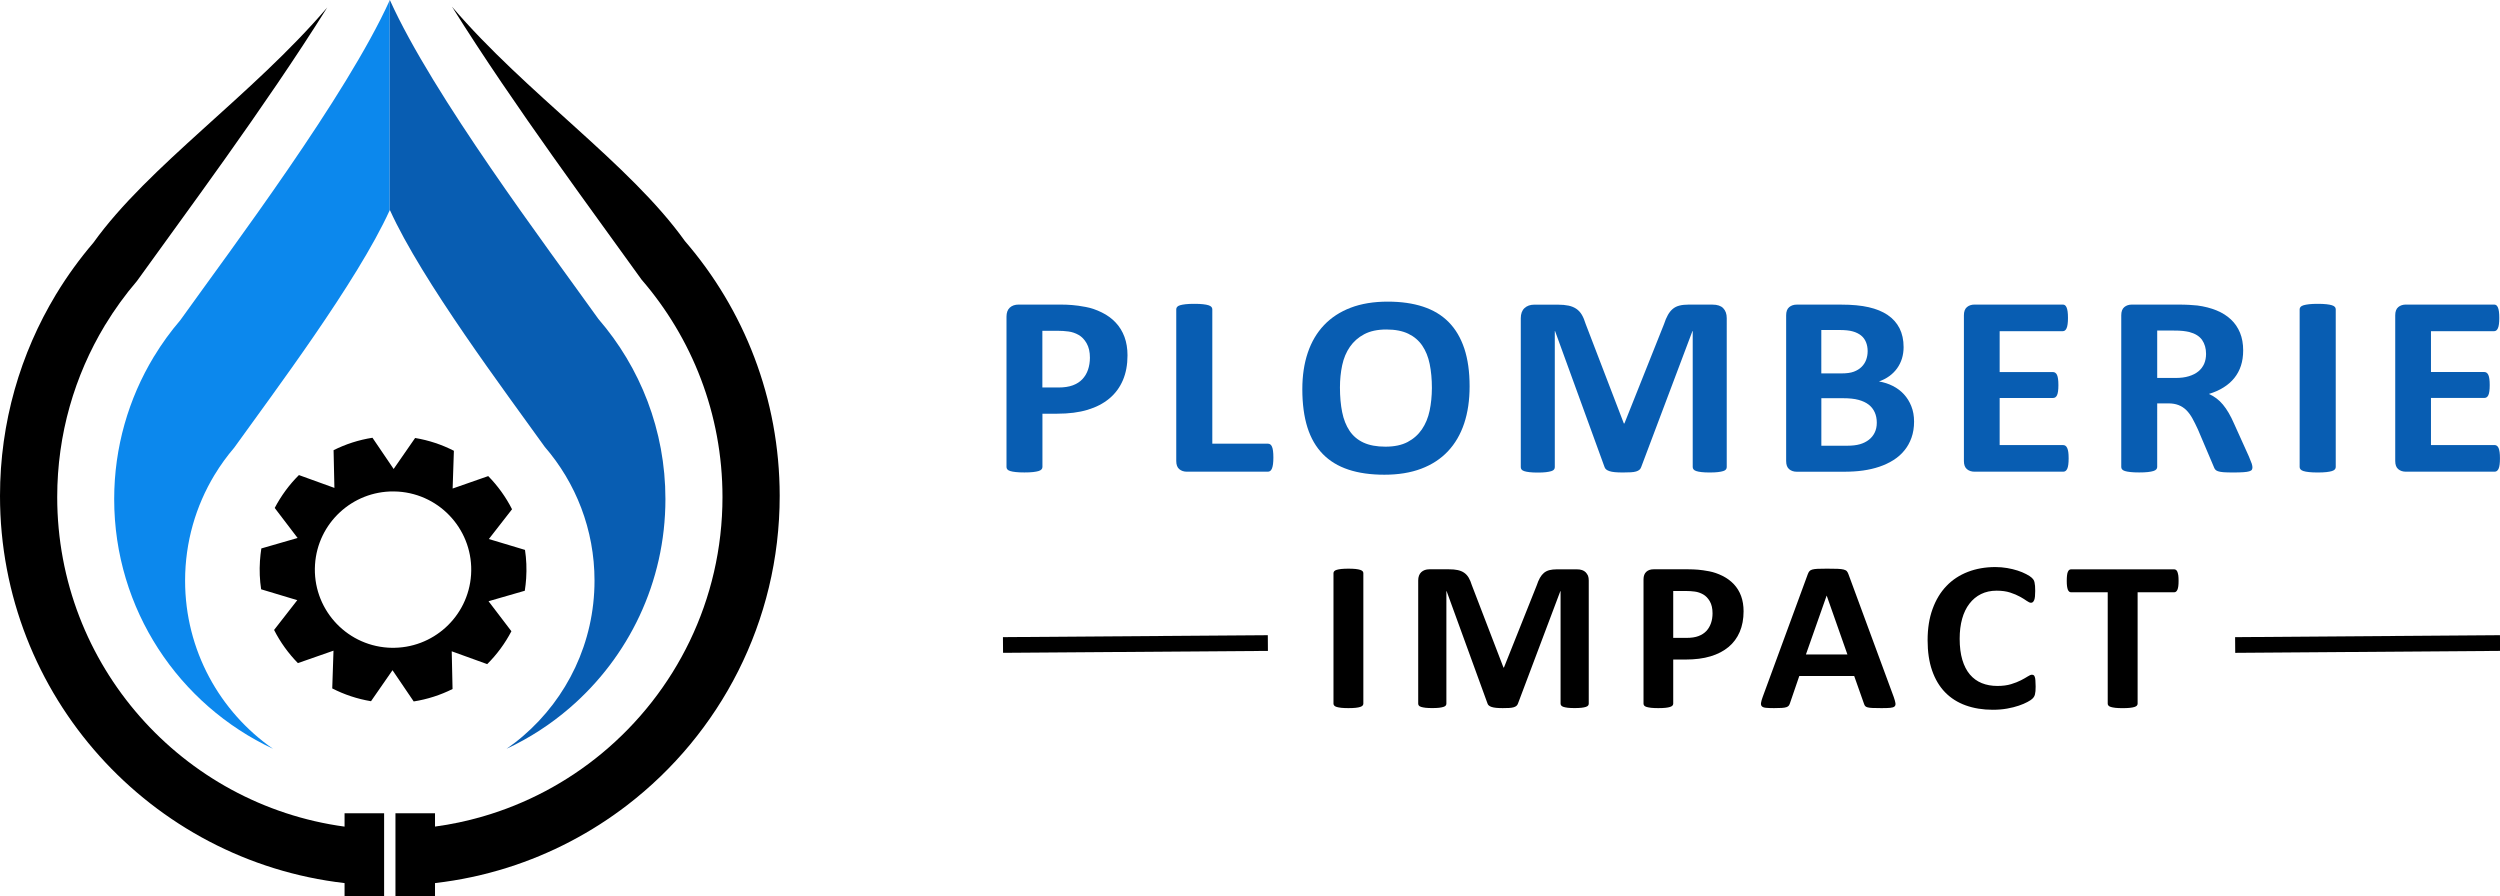 <?xml version="1.0" encoding="utf-8"?>
<!-- Generator: Adobe Illustrator 23.0.3, SVG Export Plug-In . SVG Version: 6.00 Build 0)  -->
<svg version="1.1" id="Layer_1" xmlns="http://www.w3.org/2000/svg" xmlns:xlink="http://www.w3.org/1999/xlink" x="0px" y="0px"
	 viewBox="0 0 637.11 228.37" style="enable-background:new 0 0 637.11 228.37;" xml:space="preserve">
<style type="text/css">
	.st0{fill:#0C88ED;}
	.st1{fill:#085DB2;}
</style>
<g>
	<path class="st0" d="M54.71,120.97c-0.04,0.05-0.07,0.09-0.07,0.09h0.01c-4.74,7.86-7.48,17.08-7.48,26.92
		c0,17.75,8.86,33.43,22.41,42.85c-23.92-11.2-40.48-35.47-40.48-63.63c0-13.25,3.69-25.66,10.07-36.23h-0.02
		c0,0,0.04-0.05,0.1-0.12c1.98-3.27,4.22-6.36,6.7-9.25C59.2,63.07,88.18,24.61,99.31,0.09v53.5
		c-8.27,18.21-29.79,46.77-39.63,60.51C57.85,116.24,56.18,118.54,54.71,120.97z"/>
	<path class="st1" d="M169.58,127.19c0,21.28-9.45,40.34-24.4,53.22c-4.83,4.17-10.24,7.68-16.08,10.41
		c1.49-1.03,2.93-2.14,4.29-3.32c11.1-9.57,18.12-23.73,18.12-39.53c0-13.03-4.78-24.95-12.68-34.09
		C128.9,100,107.54,71.62,99.35,53.5c-0.01,0.02-0.02,0.04-0.03,0.07c0,0.01-0.01,0.01-0.01,0.01V0.09
		c0.01-0.03,0.03-0.06,0.04-0.09c11.01,24.39,39.78,62.59,53.15,81.29C163.15,93.61,169.58,109.65,169.58,127.19z"/>
	<g>
		<path d="M174.54,61.43c-14.14-19.78-40.46-37.57-59.35-59.72C131.08,27.15,152,55.18,163.5,71.26
			c12.84,14.86,20.62,34.22,20.62,55.4c0,26.3-11.98,49.8-30.77,65.35c-8.83,7.31-19.16,12.85-30.47,16.11
			c-3.9,1.12-7.91,1.98-12.02,2.53v-3.4h-10.08v4.17v14.28v2.67h10.08v-3.32c6.35-0.73,12.51-2.06,18.44-3.93
			c11.16-3.52,21.48-8.97,30.55-15.94c23.62-18.16,38.85-46.7,38.85-78.81C198.69,101.54,189.59,78.85,174.54,61.43z"/>
		<path d="M87.81,210.66c-41.36-5.63-73.23-41.08-73.23-83.99c0-16,4.44-30.97,12.14-43.74H26.7c0,0,0.05-0.06,0.11-0.14
			c2.4-3.95,5.1-7.68,8.09-11.17C46.31,55.68,67.37,27.5,83.39,1.91C64.34,24.25,37.85,42.25,23.81,61.84
			c-3.49,4.09-6.67,8.46-9.47,13.08c-0.08,0.11-0.13,0.18-0.13,0.18h0.02C5.2,90.07,0,107.61,0,126.37
			c0,50.97,38.38,92.97,87.81,98.68v3.32h10.08v-2.67v-14.28v-4.17H87.81V210.66z"/>
		<path d="M115.33,175.59l-0.21-9.61l9.04,3.27c2.46-2.44,4.54-5.27,6.17-8.38l-5.83-7.65l9.24-2.67c0.16-1.04,0.28-2.09,0.35-3.17
			c0.16-2.46,0.06-4.89-0.3-7.24l-9.21-2.77l5.91-7.59c-1.58-3.12-3.64-5.97-6.07-8.45l-9.07,3.17l0.32-9.62
			c-3.05-1.56-6.37-2.68-9.88-3.26l-5.44,7.85l-0.03,0.05l-5.4-7.96c-3.49,0.54-6.83,1.63-9.91,3.17l0.21,9.61l-9.04-3.27
			c-2.46,2.44-4.54,5.27-6.17,8.38l5.83,7.65l-9.24,2.67c-0.16,1.04-0.28,2.09-0.35,3.17c-0.16,2.46-0.06,4.89,0.3,7.24l9.21,2.77
			l-5.91,7.59c1.58,3.12,3.64,5.97,6.07,8.45l9.07-3.17l-0.32,9.62c3.05,1.56,6.37,2.68,9.88,3.26l4.91-7.08l0.57-0.82l5.4,7.96
			C108.92,178.21,112.26,177.13,115.33,175.59z M99.64,165.08c-0.25-0.01-0.51-0.02-0.77-0.03c-10.99-0.72-19.3-10.2-18.59-21.18
			c0.69-10.59,9.53-18.71,20.02-18.63c0.39,0,0.77,0.02,1.16,0.04c10.99,0.72,19.3,10.2,18.59,21.18
			C119.35,157.18,110.3,165.37,99.64,165.08z"/>
	</g>
	<g>
		<path class="st1" d="M284.33,82.21c-0.97-1.04-2.15-1.9-3.53-2.58c-1.38-0.68-2.74-1.15-4.09-1.4c-1.35-0.25-2.5-0.42-3.46-0.49
			c-0.96-0.08-1.98-0.12-3.05-0.12h-10.61c-0.93,0-1.68,0.26-2.24,0.77c-0.57,0.52-0.85,1.29-0.85,2.32v38.31
			c0,0.22,0.07,0.42,0.21,0.59c0.14,0.18,0.38,0.32,0.73,0.43c0.35,0.11,0.82,0.2,1.41,0.26c0.59,0.07,1.33,0.1,2.21,0.1
			c0.91,0,1.65-0.03,2.23-0.1c0.58-0.07,1.04-0.15,1.39-0.26c0.35-0.11,0.6-0.25,0.75-0.43c0.15-0.18,0.23-0.37,0.23-0.59v-13.59
			h3.76c2.97,0,5.55-0.33,7.74-0.99c2.19-0.66,4.04-1.62,5.55-2.88c1.51-1.26,2.66-2.81,3.45-4.66c0.79-1.84,1.18-3.96,1.18-6.35
			c0-1.73-0.26-3.3-0.77-4.69C286.05,84.47,285.31,83.25,284.33,82.21z M277.27,94.23c-0.32,0.93-0.8,1.73-1.43,2.4
			c-0.63,0.67-1.43,1.19-2.42,1.56c-0.99,0.37-2.21,0.56-3.67,0.56h-4.11V84.3h3.9c0.95,0,1.87,0.06,2.77,0.18
			c0.89,0.12,1.75,0.41,2.56,0.87c0.81,0.46,1.5,1.17,2.05,2.14c0.56,0.97,0.84,2.19,0.84,3.69
			C277.75,92.28,277.59,93.29,277.27,94.23z"/>
		<path class="st1" d="M324.16,113.84c-0.12-0.27-0.26-0.47-0.44-0.59c-0.17-0.12-0.38-0.18-0.61-0.18h-14.16V78.81
			c0-0.22-0.08-0.42-0.23-0.59c-0.15-0.18-0.4-0.32-0.75-0.43c-0.35-0.11-0.81-0.2-1.39-0.26c-0.58-0.07-1.32-0.1-2.23-0.1
			c-0.88,0-1.62,0.03-2.21,0.1c-0.59,0.07-1.06,0.15-1.41,0.26c-0.35,0.11-0.6,0.25-0.75,0.43c-0.15,0.18-0.22,0.37-0.22,0.59v38.67
			c0,0.97,0.26,1.66,0.78,2.09c0.52,0.43,1.16,0.64,1.93,0.64h20.64c0.23,0,0.43-0.07,0.61-0.2c0.17-0.13,0.32-0.35,0.44-0.64
			c0.12-0.3,0.2-0.67,0.26-1.12c0.06-0.45,0.09-1,0.09-1.66s-0.03-1.21-0.09-1.66C324.37,114.48,324.28,114.12,324.16,113.84z"/>
		<path class="st1" d="M369.2,82.1c-1.75-1.78-3.93-3.09-6.54-3.95c-2.61-0.86-5.62-1.28-9.03-1.28c-3.57,0-6.71,0.52-9.41,1.55
			c-2.7,1.03-4.97,2.51-6.8,4.44c-1.83,1.93-3.21,4.27-4.14,7.03c-0.93,2.75-1.39,5.85-1.39,9.3c0,3.75,0.44,7,1.3,9.74
			c0.87,2.74,2.18,5,3.92,6.78c1.74,1.78,3.91,3.1,6.53,3.97c2.61,0.87,5.67,1.3,9.17,1.3c3.55,0,6.68-0.51,9.38-1.53
			c2.7-1.02,4.97-2.5,6.8-4.44c1.83-1.94,3.21-4.31,4.14-7.09c0.93-2.79,1.39-5.95,1.39-9.48c0-3.69-0.45-6.88-1.34-9.59
			C372.27,86.12,370.95,83.87,369.2,82.1z M364.33,104.66c-0.38,1.81-1.04,3.4-1.97,4.76c-0.93,1.36-2.15,2.44-3.65,3.23
			c-1.51,0.79-3.39,1.18-5.64,1.18s-4.12-0.35-5.6-1.04c-1.49-0.69-2.67-1.7-3.55-3.01c-0.88-1.32-1.51-2.9-1.88-4.76
			c-0.37-1.85-0.56-3.94-0.56-6.27c0-2,0.19-3.89,0.57-5.68c0.38-1.79,1.04-3.35,1.97-4.69c0.93-1.34,2.14-2.41,3.65-3.21
			c1.51-0.8,3.39-1.2,5.64-1.2c2.23,0,4.08,0.36,5.57,1.07c1.48,0.71,2.67,1.72,3.57,3.03c0.89,1.31,1.53,2.88,1.9,4.71
			c0.37,1.83,0.56,3.87,0.56,6.11C364.9,100.92,364.71,102.85,364.33,104.66z"/>
		<path class="st1" d="M439.14,78.53c-0.29-0.3-0.66-0.52-1.11-0.67c-0.45-0.15-0.99-0.23-1.62-0.23h-6.16
			c-0.86,0-1.61,0.08-2.26,0.25c-0.65,0.16-1.21,0.44-1.69,0.84c-0.48,0.4-0.89,0.91-1.25,1.55c-0.36,0.64-0.69,1.41-0.99,2.34
			l-10.09,25.31h-0.14l-9.74-25.38c-0.28-0.92-0.6-1.69-0.97-2.32s-0.84-1.13-1.39-1.51c-0.56-0.38-1.22-0.66-1.98-0.82
			c-0.77-0.16-1.68-0.25-2.75-0.25h-5.99c-1.04,0-1.88,0.3-2.51,0.89c-0.63,0.59-0.94,1.45-0.94,2.57v37.95
			c0,0.22,0.06,0.42,0.19,0.59c0.13,0.18,0.36,0.32,0.7,0.43c0.34,0.11,0.78,0.2,1.34,0.26c0.56,0.07,1.25,0.1,2.09,0.1
			c0.86,0,1.56-0.03,2.11-0.1c0.54-0.07,0.99-0.15,1.34-0.26c0.35-0.11,0.58-0.25,0.71-0.43c0.13-0.18,0.19-0.37,0.19-0.59V84.37
			h0.07l12.6,34.63c0.07,0.24,0.21,0.45,0.42,0.63c0.21,0.18,0.49,0.32,0.85,0.44c0.36,0.12,0.82,0.21,1.38,0.26
			c0.56,0.05,1.23,0.08,2.02,0.08c0.79,0,1.46-0.02,2.02-0.05c0.56-0.03,1.01-0.1,1.37-0.21c0.36-0.11,0.64-0.26,0.85-0.44
			c0.21-0.19,0.36-0.42,0.45-0.71l13.05-34.63h0.07v34.66c0,0.22,0.07,0.42,0.21,0.59c0.14,0.18,0.37,0.32,0.7,0.43
			c0.33,0.11,0.77,0.2,1.32,0.26c0.56,0.07,1.25,0.1,2.09,0.1c0.86,0,1.57-0.03,2.12-0.1c0.56-0.07,1-0.15,1.34-0.26
			c0.34-0.11,0.57-0.25,0.7-0.43c0.13-0.18,0.19-0.37,0.19-0.59V81.08c0-0.55-0.08-1.04-0.23-1.46
			C439.65,79.18,439.43,78.82,439.14,78.53z"/>
		<path class="st1" d="M485.2,100.48c-0.8-0.87-1.74-1.57-2.82-2.12c-1.08-0.55-2.26-0.93-3.53-1.15c1-0.35,1.88-0.81,2.66-1.38
			c0.78-0.57,1.43-1.23,1.97-1.98c0.53-0.75,0.94-1.57,1.22-2.48c0.28-0.91,0.42-1.88,0.42-2.91c0-1.84-0.35-3.44-1.04-4.81
			c-0.7-1.36-1.7-2.48-3.01-3.37c-1.31-0.89-2.92-1.55-4.84-1.99c-1.91-0.44-4.25-0.66-7.01-0.66H457.9c-0.77,0-1.41,0.21-1.93,0.64
			c-0.52,0.43-0.78,1.12-0.78,2.09v37.13c0,0.97,0.26,1.66,0.78,2.09c0.52,0.43,1.16,0.64,1.93,0.64h11.97
			c1.81,0,3.45-0.1,4.92-0.31s2.86-0.53,4.16-0.97c1.3-0.44,2.49-1,3.57-1.68c1.08-0.68,2.01-1.49,2.78-2.44
			c0.78-0.94,1.39-2.03,1.83-3.26c0.44-1.23,0.66-2.6,0.66-4.11c0-1.45-0.23-2.75-0.7-3.92C486.63,102.36,486,101.35,485.2,100.48z
			 M464.16,84.1h4.63c1.42,0,2.55,0.12,3.39,0.36c0.85,0.24,1.55,0.59,2.11,1.04c0.56,0.45,0.97,1.02,1.25,1.7
			c0.28,0.68,0.42,1.45,0.42,2.3c0,0.77-0.13,1.5-0.38,2.19c-0.26,0.69-0.64,1.29-1.17,1.81c-0.52,0.52-1.18,0.92-1.97,1.22
			c-0.79,0.3-1.84,0.44-3.17,0.44h-5.12V84.1z M477.75,110.25c-0.36,0.74-0.86,1.35-1.5,1.84c-0.64,0.49-1.39,0.87-2.26,1.12
			c-0.87,0.25-1.94,0.38-3.22,0.38h-6.61v-12.11h5.43c1.67,0,3.03,0.14,4.07,0.43c1.04,0.29,1.9,0.69,2.58,1.22
			c0.67,0.53,1.18,1.18,1.53,1.96c0.35,0.78,0.52,1.66,0.52,2.65C478.29,108.68,478.11,109.52,477.75,110.25z"/>
		<path class="st1" d="M526.82,114.19c-0.12-0.26-0.26-0.46-0.44-0.58c-0.17-0.12-0.37-0.18-0.57-0.18H509.6v-12.01h13.61
			c0.21,0,0.4-0.05,0.57-0.16c0.17-0.11,0.32-0.29,0.44-0.54c0.12-0.25,0.2-0.59,0.26-1c0.06-0.42,0.09-0.94,0.09-1.58
			c0-0.61-0.03-1.14-0.09-1.56c-0.06-0.43-0.14-0.77-0.26-1.02c-0.12-0.25-0.26-0.44-0.44-0.56c-0.17-0.12-0.37-0.18-0.57-0.18
			H509.6V84.4h16.08c0.21,0,0.39-0.06,0.56-0.18c0.16-0.12,0.3-0.31,0.42-0.58c0.12-0.26,0.2-0.61,0.26-1.04
			c0.06-0.43,0.09-0.95,0.09-1.56c0-0.66-0.03-1.2-0.09-1.63c-0.06-0.43-0.14-0.78-0.26-1.05c-0.12-0.27-0.26-0.47-0.42-0.58
			c-0.16-0.11-0.35-0.16-0.56-0.16h-22.48c-0.77,0-1.41,0.21-1.93,0.64c-0.52,0.43-0.78,1.12-0.78,2.09v37.13
			c0,0.97,0.26,1.66,0.78,2.09c0.52,0.43,1.16,0.64,1.93,0.64h22.62c0.21,0,0.4-0.06,0.57-0.18c0.17-0.12,0.32-0.31,0.44-0.58
			c0.12-0.26,0.2-0.61,0.26-1.04c0.06-0.43,0.09-0.96,0.09-1.6c0-0.64-0.03-1.17-0.09-1.6C527.03,114.8,526.94,114.45,526.82,114.19
			z"/>
		<path class="st1" d="M573.13,116.36l-3.79-8.39c-0.44-1.01-0.89-1.91-1.36-2.72c-0.46-0.8-0.96-1.51-1.48-2.14
			c-0.52-0.63-1.08-1.16-1.67-1.6c-0.59-0.44-1.22-0.81-1.9-1.12c1.39-0.42,2.63-0.96,3.72-1.65c1.09-0.68,2.01-1.48,2.75-2.4
			c0.74-0.92,1.31-1.97,1.69-3.14c0.38-1.17,0.57-2.47,0.57-3.9c0-1.69-0.27-3.19-0.8-4.49c-0.54-1.31-1.3-2.44-2.31-3.39
			c-1.01-0.95-2.24-1.73-3.69-2.32c-1.45-0.59-3.08-1.01-4.89-1.25c-0.63-0.07-1.32-0.12-2.09-0.16c-0.77-0.04-1.74-0.07-2.92-0.07
			h-11.66c-0.77,0-1.41,0.21-1.93,0.64c-0.52,0.43-0.78,1.12-0.78,2.09v38.67c0,0.22,0.07,0.42,0.21,0.59
			c0.14,0.18,0.38,0.32,0.73,0.43c0.35,0.11,0.82,0.2,1.41,0.26c0.59,0.07,1.33,0.1,2.21,0.1c0.91,0,1.65-0.03,2.23-0.1
			c0.58-0.07,1.04-0.15,1.39-0.26c0.35-0.11,0.6-0.25,0.75-0.43c0.15-0.18,0.23-0.37,0.23-0.59V102.8h2.85
			c0.97,0,1.83,0.14,2.58,0.43c0.74,0.29,1.4,0.71,1.97,1.27c0.57,0.56,1.08,1.26,1.55,2.09c0.46,0.83,0.94,1.79,1.43,2.86
			l4.04,9.51c0.09,0.26,0.21,0.49,0.35,0.67c0.14,0.19,0.38,0.34,0.71,0.46c0.34,0.12,0.79,0.2,1.38,0.25
			c0.58,0.04,1.36,0.07,2.33,0.07c1.16,0,2.08-0.02,2.75-0.07c0.67-0.04,1.18-0.12,1.53-0.23c0.35-0.11,0.57-0.25,0.66-0.41
			c0.09-0.16,0.14-0.37,0.14-0.61c0-0.22-0.06-0.52-0.17-0.91C573.71,117.8,573.48,117.19,573.13,116.36z M561.72,92.7
			c-0.33,0.75-0.81,1.39-1.46,1.93c-0.65,0.54-1.46,0.95-2.44,1.25s-2.11,0.44-3.41,0.44h-4.66V84.24h4.11
			c1.04,0,1.86,0.03,2.45,0.1c0.59,0.07,1.12,0.15,1.58,0.26c1.53,0.4,2.63,1.08,3.3,2.04c0.67,0.97,1.01,2.15,1.01,3.55
			C562.2,91.12,562.04,91.95,561.72,92.7z"/>
		<path class="st1" d="M594.27,77.79c-0.35-0.11-0.81-0.2-1.39-0.26c-0.58-0.07-1.32-0.1-2.23-0.1c-0.88,0-1.61,0.03-2.19,0.1
			c-0.58,0.07-1.05,0.15-1.41,0.26c-0.36,0.11-0.62,0.25-0.77,0.43c-0.15,0.18-0.23,0.37-0.23,0.59v40.22
			c0,0.22,0.08,0.42,0.23,0.59c0.15,0.18,0.4,0.32,0.75,0.43c0.35,0.11,0.82,0.2,1.41,0.26c0.59,0.07,1.33,0.1,2.21,0.1
			c0.9,0,1.65-0.03,2.23-0.1c0.58-0.07,1.04-0.15,1.39-0.26c0.35-0.11,0.6-0.25,0.75-0.43c0.15-0.18,0.23-0.37,0.23-0.59V78.81
			c0-0.22-0.08-0.42-0.23-0.59C594.87,78.04,594.62,77.9,594.27,77.79z"/>
		<path class="st1" d="M637.01,115.22c-0.06-0.43-0.15-0.77-0.26-1.04c-0.12-0.26-0.26-0.46-0.44-0.58
			c-0.17-0.12-0.37-0.18-0.57-0.18h-16.22v-12.01h13.61c0.21,0,0.4-0.05,0.57-0.16c0.17-0.11,0.32-0.29,0.44-0.54
			c0.12-0.25,0.2-0.59,0.26-1c0.06-0.42,0.09-0.94,0.09-1.58c0-0.61-0.03-1.14-0.09-1.56c-0.06-0.43-0.14-0.77-0.26-1.02
			c-0.12-0.25-0.26-0.44-0.44-0.56c-0.17-0.12-0.37-0.18-0.57-0.18h-13.61V84.4h16.08c0.21,0,0.39-0.06,0.56-0.18
			c0.16-0.12,0.3-0.31,0.42-0.58c0.12-0.26,0.2-0.61,0.26-1.04c0.06-0.43,0.09-0.95,0.09-1.56c0-0.66-0.03-1.2-0.09-1.63
			c-0.06-0.43-0.14-0.78-0.26-1.05c-0.12-0.27-0.26-0.47-0.42-0.58c-0.16-0.11-0.35-0.16-0.56-0.16h-22.48
			c-0.77,0-1.41,0.21-1.93,0.64c-0.52,0.43-0.78,1.12-0.78,2.09v37.13c0,0.97,0.26,1.66,0.78,2.09c0.52,0.43,1.16,0.64,1.93,0.64
			h22.62c0.21,0,0.4-0.06,0.57-0.18c0.17-0.12,0.32-0.31,0.44-0.58c0.12-0.26,0.2-0.61,0.26-1.04c0.06-0.43,0.09-0.96,0.09-1.6
			C637.1,116.18,637.07,115.65,637.01,115.22z"/>
	</g>
	<g>
		<path d="M346.62,145.22c-0.29-0.09-0.67-0.16-1.15-0.22c-0.48-0.05-1.09-0.08-1.84-0.08c-0.73,0-1.33,0.03-1.81,0.08
			c-0.48,0.05-0.87,0.13-1.17,0.22c-0.3,0.09-0.51,0.21-0.63,0.35c-0.12,0.15-0.19,0.31-0.19,0.49v33.26c0,0.18,0.06,0.35,0.19,0.49
			c0.12,0.15,0.33,0.26,0.62,0.35c0.29,0.09,0.68,0.16,1.17,0.22c0.49,0.05,1.1,0.08,1.83,0.08c0.75,0,1.36-0.03,1.84-0.08
			c0.48-0.05,0.86-0.13,1.15-0.22c0.29-0.09,0.49-0.21,0.62-0.35c0.12-0.14,0.19-0.31,0.19-0.49v-33.26c0-0.18-0.06-0.34-0.19-0.49
			C347.12,145.43,346.91,145.32,346.62,145.22z"/>
		<path d="M404.1,145.84c-0.24-0.25-0.55-0.43-0.92-0.56c-0.38-0.13-0.82-0.19-1.34-0.19h-5.09c-0.71,0-1.33,0.07-1.87,0.2
			c-0.54,0.14-1,0.37-1.4,0.69c-0.39,0.33-0.74,0.75-1.04,1.28c-0.3,0.53-0.57,1.17-0.82,1.93l-8.35,20.93h-0.12l-8.06-20.99
			c-0.23-0.76-0.5-1.4-0.81-1.92c-0.31-0.52-0.69-0.93-1.15-1.25c-0.46-0.32-1.01-0.54-1.64-0.68c-0.63-0.14-1.39-0.2-2.27-0.2
			h-4.95c-0.86,0-1.55,0.25-2.07,0.73c-0.52,0.49-0.78,1.2-0.78,2.12v31.38c0,0.18,0.05,0.35,0.16,0.49
			c0.11,0.15,0.3,0.26,0.58,0.35c0.28,0.09,0.65,0.16,1.11,0.22c0.46,0.05,1.04,0.08,1.73,0.08c0.71,0,1.29-0.03,1.74-0.08
			c0.45-0.05,0.82-0.13,1.11-0.22c0.29-0.09,0.48-0.21,0.59-0.35c0.11-0.14,0.16-0.31,0.16-0.49v-28.66h0.06l10.42,28.63
			c0.06,0.2,0.17,0.37,0.35,0.52c0.17,0.15,0.41,0.27,0.71,0.37c0.3,0.1,0.68,0.17,1.14,0.22c0.46,0.04,1.02,0.07,1.67,0.07
			c0.65,0,1.21-0.01,1.67-0.04c0.46-0.03,0.84-0.09,1.14-0.18c0.3-0.09,0.53-0.21,0.71-0.37c0.17-0.15,0.3-0.35,0.38-0.59
			l10.79-28.63h0.06v28.66c0,0.18,0.06,0.35,0.17,0.49c0.12,0.15,0.31,0.26,0.58,0.35c0.27,0.09,0.63,0.16,1.09,0.22
			c0.46,0.05,1.04,0.08,1.73,0.08c0.71,0,1.29-0.03,1.76-0.08c0.46-0.05,0.83-0.13,1.11-0.22c0.28-0.09,0.47-0.21,0.58-0.35
			c0.11-0.14,0.16-0.31,0.16-0.49v-31.38c0-0.45-0.06-0.86-0.19-1.21C404.52,146.38,404.34,146.08,404.1,145.84z"/>
		<path d="M441.87,148.89c-0.81-0.86-1.78-1.57-2.92-2.14c-1.14-0.56-2.27-0.95-3.38-1.16c-1.11-0.21-2.07-0.34-2.86-0.41
			c-0.8-0.06-1.64-0.1-2.52-0.1h-8.78c-0.77,0-1.39,0.21-1.86,0.64c-0.47,0.43-0.71,1.07-0.71,1.92v31.68
			c0,0.18,0.06,0.35,0.17,0.49c0.12,0.15,0.32,0.26,0.61,0.35c0.29,0.09,0.68,0.16,1.16,0.22c0.49,0.05,1.1,0.08,1.83,0.08
			c0.75,0,1.36-0.03,1.84-0.08c0.48-0.05,0.86-0.13,1.15-0.22c0.29-0.09,0.49-0.21,0.62-0.35c0.12-0.14,0.19-0.31,0.19-0.49v-11.24
			h3.11c2.46,0,4.59-0.27,6.4-0.82c1.81-0.54,3.34-1.34,4.59-2.38c1.25-1.04,2.2-2.33,2.85-3.85c0.65-1.52,0.98-3.28,0.98-5.25
			c0-1.43-0.21-2.73-0.63-3.88C443.29,150.75,442.67,149.75,441.87,148.89z M436.03,158.82c-0.27,0.77-0.66,1.43-1.18,1.99
			c-0.52,0.55-1.18,0.98-2,1.29c-0.81,0.31-1.83,0.46-3.04,0.46h-3.4v-11.95h3.22c0.79,0,1.55,0.05,2.29,0.15
			c0.74,0.1,1.44,0.34,2.12,0.72c0.67,0.38,1.24,0.97,1.7,1.77c0.46,0.8,0.69,1.82,0.69,3.05
			C436.43,157.21,436.3,158.05,436.03,158.82z"/>
		<path d="M471.1,146.42c-0.12-0.34-0.25-0.62-0.42-0.82c-0.16-0.2-0.43-0.35-0.81-0.45c-0.37-0.1-0.9-0.16-1.57-0.19
			c-0.67-0.03-1.57-0.04-2.71-0.04c-0.98,0-1.77,0.01-2.36,0.04c-0.6,0.03-1.06,0.09-1.4,0.19c-0.34,0.1-0.58,0.25-0.73,0.44
			c-0.15,0.19-0.29,0.44-0.4,0.75l-11.48,31.25c-0.23,0.64-0.38,1.14-0.43,1.52c-0.06,0.38,0.01,0.68,0.2,0.88
			c0.19,0.21,0.54,0.34,1.04,0.39c0.5,0.05,1.19,0.08,2.07,0.08c0.83,0,1.49-0.02,2-0.05c0.51-0.04,0.9-0.1,1.18-0.2
			c0.28-0.1,0.48-0.24,0.6-0.41c0.12-0.17,0.22-0.39,0.3-0.64l2.36-6.89h13.99l2.5,7.08c0.08,0.24,0.17,0.43,0.29,0.57
			c0.12,0.15,0.32,0.26,0.61,0.34c0.29,0.08,0.71,0.14,1.25,0.16c0.55,0.03,1.31,0.04,2.29,0.04c0.94,0,1.68-0.02,2.22-0.07
			c0.54-0.05,0.91-0.16,1.12-0.35c0.21-0.19,0.29-0.48,0.23-0.86c-0.06-0.38-0.2-0.9-0.43-1.55L471.1,146.42z M460.23,166.78
			l5.27-14.97h0.03l5.27,14.97H460.23z"/>
		<path d="M518.55,172.5c-0.08-0.22-0.17-0.36-0.29-0.44c-0.12-0.07-0.27-0.11-0.46-0.11c-0.25,0-0.6,0.15-1.05,0.44
			c-0.45,0.29-1.03,0.62-1.73,0.98c-0.7,0.36-1.54,0.69-2.52,0.99c-0.98,0.3-2.14,0.45-3.48,0.45c-1.48,0-2.8-0.24-3.98-0.72
			c-1.18-0.48-2.19-1.21-3.02-2.19c-0.83-0.98-1.48-2.23-1.93-3.74c-0.45-1.52-0.68-3.31-0.68-5.38c0-1.89,0.21-3.58,0.63-5.09
			c0.42-1.51,1.04-2.79,1.86-3.85c0.81-1.06,1.8-1.88,2.96-2.45c1.16-0.57,2.48-0.86,3.96-0.86c1.34,0,2.5,0.16,3.47,0.48
			c0.97,0.32,1.8,0.67,2.5,1.06c0.7,0.39,1.27,0.74,1.71,1.06c0.44,0.32,0.81,0.48,1.09,0.48c0.17,0,0.33-0.05,0.46-0.16
			c0.13-0.11,0.25-0.28,0.35-0.52c0.1-0.24,0.16-0.54,0.2-0.93c0.04-0.38,0.06-0.84,0.06-1.39c0-0.51-0.02-0.93-0.04-1.28
			c-0.03-0.34-0.07-0.64-0.13-0.9c-0.06-0.25-0.13-0.46-0.23-0.63c-0.1-0.16-0.27-0.37-0.53-0.61c-0.26-0.24-0.71-0.54-1.37-0.88
			c-0.65-0.34-1.39-0.65-2.2-0.91c-0.82-0.26-1.7-0.48-2.66-0.64c-0.96-0.16-1.96-0.25-2.99-0.25c-2.55,0-4.89,0.41-7.01,1.23
			c-2.12,0.82-3.94,2.01-5.45,3.59c-1.52,1.58-2.7,3.53-3.54,5.85c-0.85,2.32-1.27,4.98-1.27,7.98c0,2.94,0.38,5.52,1.15,7.73
			c0.77,2.21,1.87,4.06,3.31,5.54c1.44,1.48,3.19,2.59,5.24,3.33c2.05,0.74,4.36,1.12,6.91,1.12c1.3,0,2.52-0.1,3.64-0.3
			c1.12-0.2,2.12-0.45,2.99-0.75c0.87-0.3,1.61-0.61,2.21-0.94c0.61-0.33,1.01-0.59,1.22-0.8c0.21-0.21,0.37-0.39,0.46-0.56
			c0.1-0.16,0.17-0.36,0.23-0.59c0.06-0.23,0.1-0.5,0.13-0.82c0.03-0.32,0.04-0.7,0.04-1.16c0-0.65-0.02-1.17-0.06-1.57
			C518.69,173.02,518.63,172.72,518.55,172.5z"/>
		<path d="M554.9,145.73c-0.1-0.23-0.21-0.39-0.36-0.49c-0.14-0.1-0.3-0.15-0.47-0.15h-26.25c-0.19,0-0.36,0.05-0.49,0.15
			c-0.13,0.1-0.25,0.26-0.35,0.49c-0.1,0.23-0.17,0.53-0.21,0.91c-0.05,0.38-0.07,0.84-0.07,1.39c0,0.53,0.02,0.98,0.07,1.35
			c0.05,0.37,0.12,0.67,0.21,0.9c0.1,0.23,0.21,0.39,0.35,0.5c0.13,0.11,0.3,0.16,0.49,0.16h9.32v28.39c0,0.18,0.06,0.35,0.19,0.49
			c0.12,0.15,0.33,0.26,0.62,0.35c0.29,0.09,0.68,0.16,1.17,0.22c0.49,0.05,1.1,0.08,1.83,0.08c0.73,0,1.34-0.03,1.83-0.08
			c0.49-0.05,0.88-0.13,1.17-0.22c0.29-0.09,0.49-0.21,0.62-0.35c0.12-0.14,0.19-0.31,0.19-0.49v-28.39h9.32
			c0.17,0,0.33-0.05,0.47-0.16c0.14-0.11,0.26-0.28,0.36-0.5c0.1-0.23,0.17-0.53,0.22-0.9c0.05-0.37,0.07-0.82,0.07-1.35
			c0-0.54-0.02-1.01-0.07-1.39C555.06,146.26,554.99,145.96,554.9,145.73z"/>
		<rect x="255.6" y="162.12" transform="matrix(1 -7.293507e-03 7.293507e-03 1 -1.189 2.115)" width="67.5" height="4"/>
		<rect x="569.6" y="162.12" transform="matrix(1 -7.407204e-03 7.407204e-03 1 -1.199 4.474)" width="67.5" height="4"/>
	</g>
</g>
</svg>
